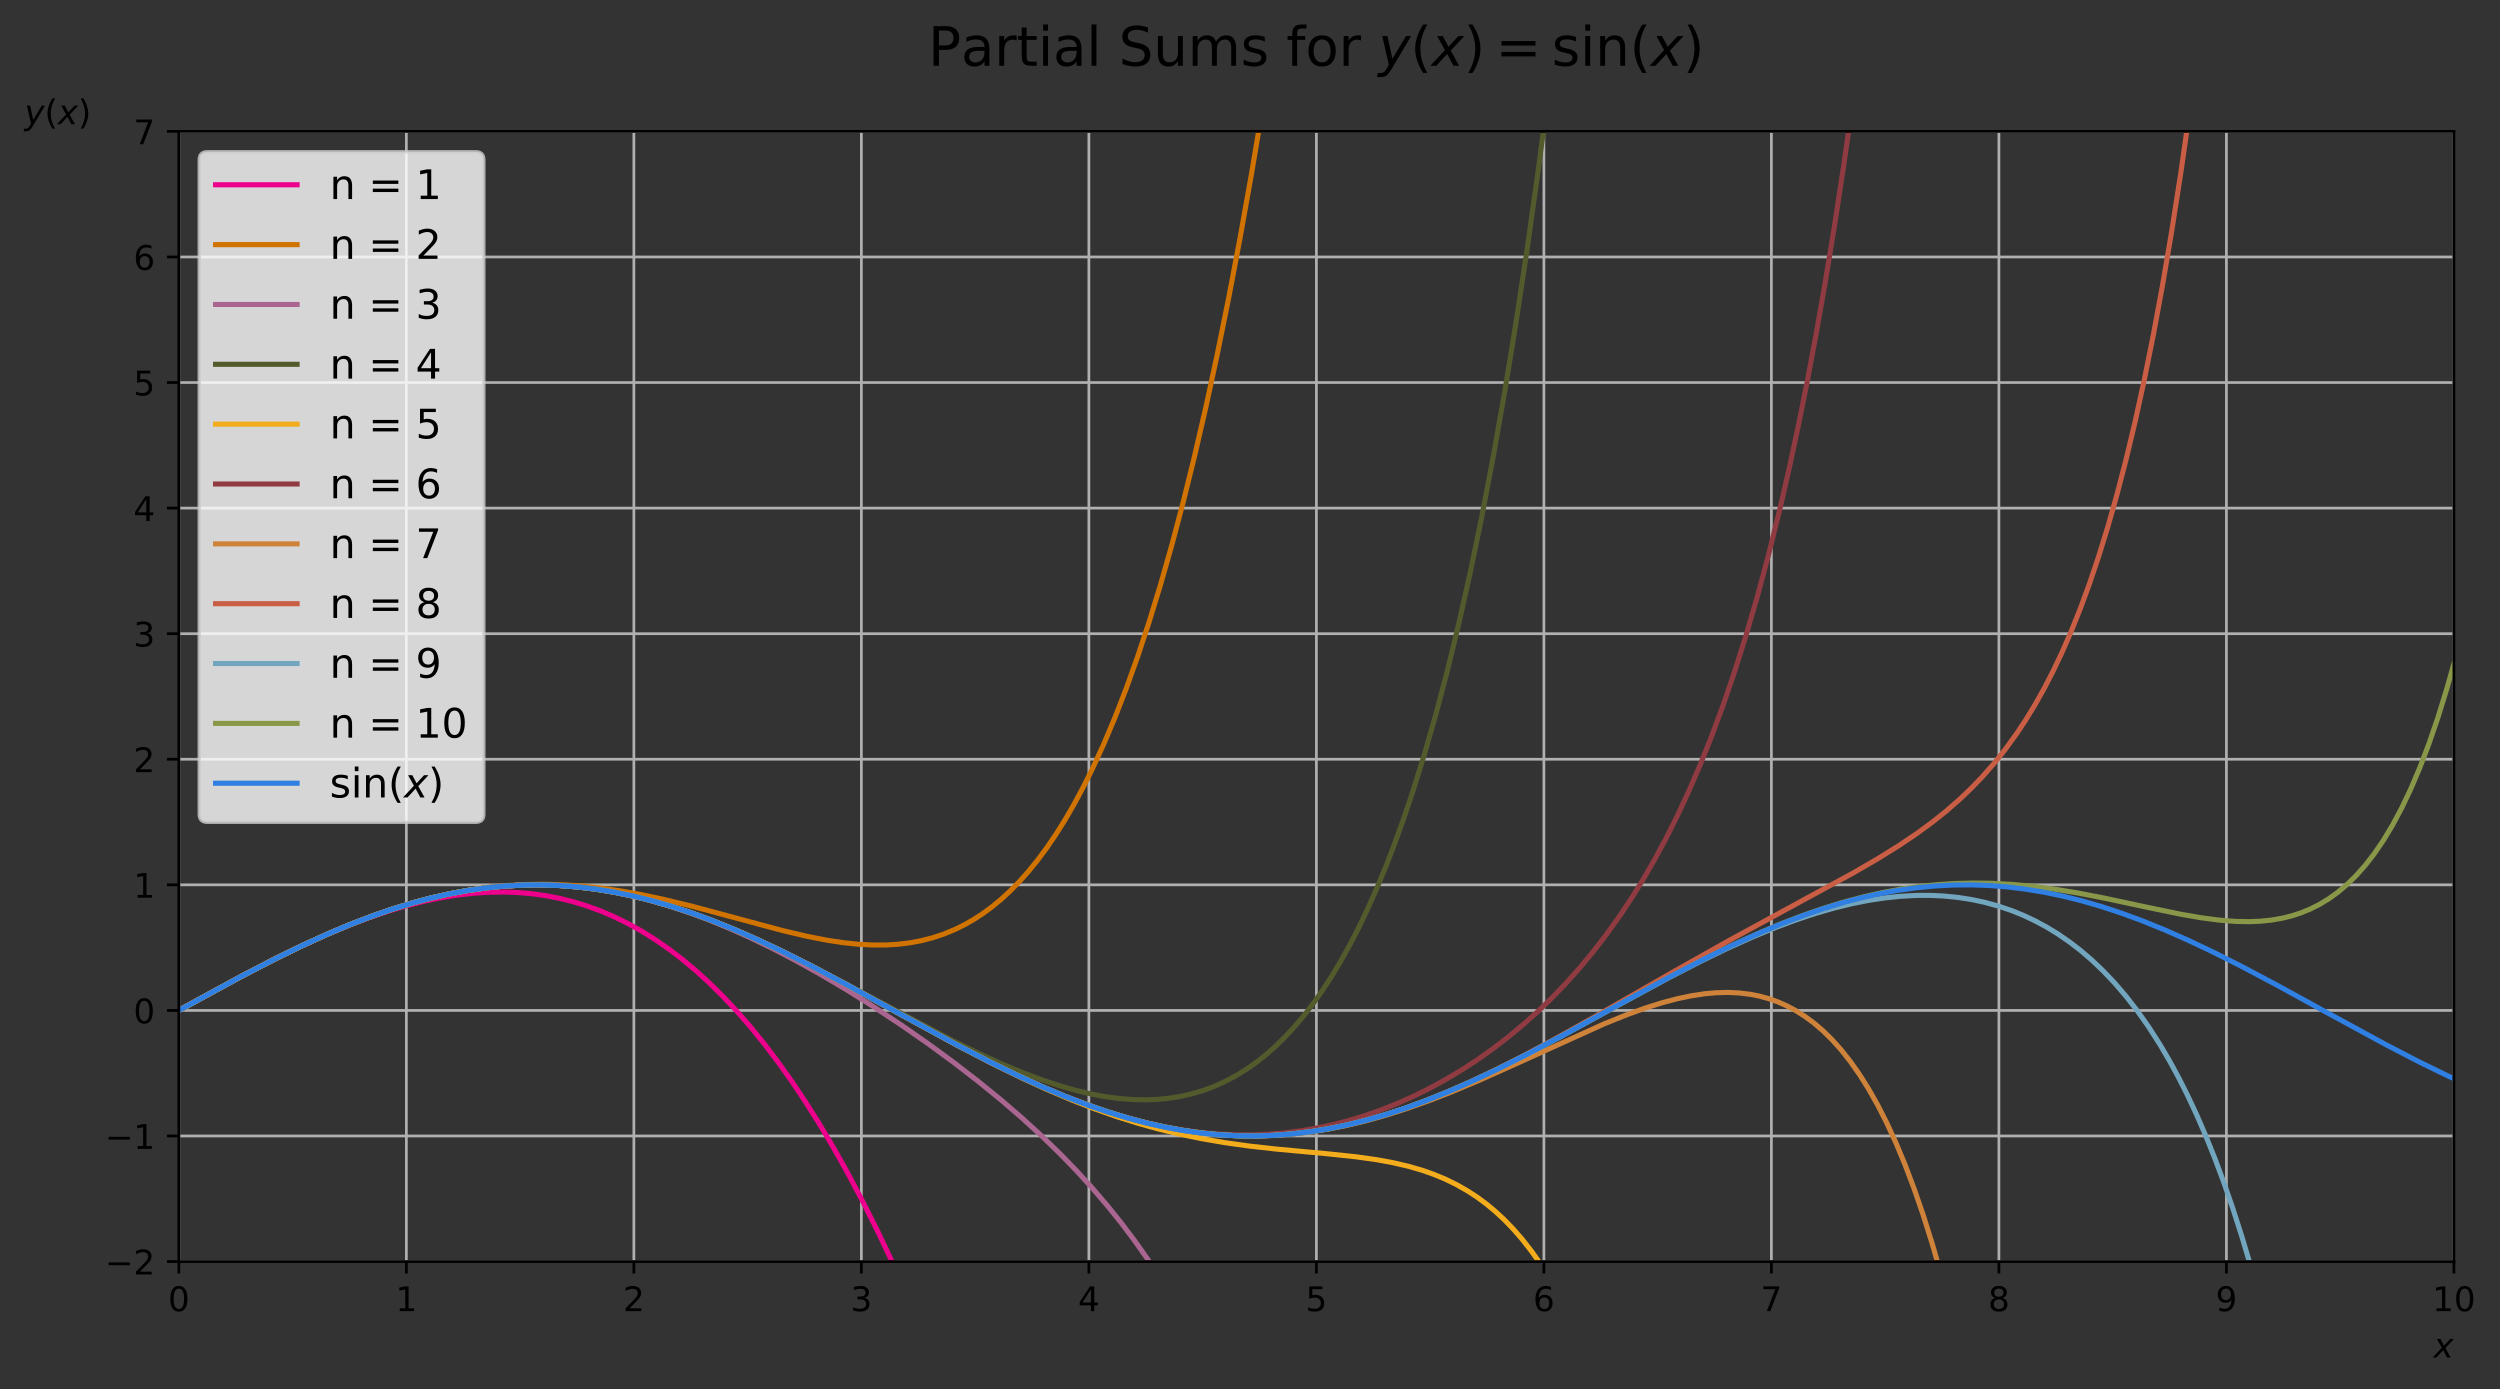 <?xml version="1.0" encoding="utf-8" standalone="no"?>
<!DOCTYPE svg PUBLIC "-//W3C//DTD SVG 1.1//EN"
  "http://www.w3.org/Graphics/SVG/1.1/DTD/svg11.dtd">
<!-- Created with matplotlib (https://matplotlib.org/) -->
<svg height="408.862pt" version="1.1" viewBox="0 0 735.805 408.862" width="735.805pt" xmlns="http://www.w3.org/2000/svg" xmlns:xlink="http://www.w3.org/1999/xlink">
 <rect x="0" y="0" width="735.805" height="408.862" fill="#333333" stroke="none"/>
 <defs>
  <style type="text/css">
*{stroke-linecap:butt;stroke-linejoin:round;}
  </style>
 </defs>
 <g id="figure_1">
  <g id="patch_1">
   <path d="M -0 408.862 
L 735.805 408.862 
L 735.805 0 
L -0 0 
z
" style="fill:none;"/>
  </g>
  <g id="axes_1">
   <g id="patch_2">
    <path d="M 52.642 371.306 
L 722.242 371.306 
L 722.242 38.666 
L 52.642 38.666 
z
" style="fill:none;"/>
   </g>
   <g id="matplotlib.axis_1">
    <g id="xtick_1">
     <g id="line2d_1">
      <path clip-path="url(#p2768eaeafe)" d="M 52.642 371.306 
L 52.642 38.666 
" style="fill:none;stroke:#b0b0b0;stroke-linecap:square;stroke-width:0.8;"/>
     </g>
     <g id="line2d_2">
      <defs>
       <path d="M 0 0 
L 0 3.5 
" id="m7dde335d43" style="stroke:#000000;stroke-width:0.8;"/>
      </defs>
      <g>
       <use style="stroke:#000000;stroke-width:0.8;" x="52.642" xlink:href="#m7dde335d43" y="371.306"/>
      </g>
     </g>
     <g id="text_1">
      <!-- 0 -->
      <defs>
       <path d="M 31.781 66.406 
Q 24.172 66.406 20.328 58.906 
Q 16.5 51.422 16.5 36.375 
Q 16.5 21.391 20.328 13.891 
Q 24.172 6.391 31.781 6.391 
Q 39.453 6.391 43.281 13.891 
Q 47.125 21.391 47.125 36.375 
Q 47.125 51.422 43.281 58.906 
Q 39.453 66.406 31.781 66.406 
z
M 31.781 74.219 
Q 44.047 74.219 50.516 64.516 
Q 56.984 54.828 56.984 36.375 
Q 56.984 17.969 50.516 8.266 
Q 44.047 -1.422 31.781 -1.422 
Q 19.531 -1.422 13.062 8.266 
Q 6.594 17.969 6.594 36.375 
Q 6.594 54.828 13.062 64.516 
Q 19.531 74.219 31.781 74.219 
z
" id="DejaVuSans-48"/>
      </defs>
      <g transform="translate(49.461 385.904)scale(0.1 -0.1)">
       <use xlink:href="#DejaVuSans-48"/>
      </g>
     </g>
    </g>
    <g id="xtick_2">
     <g id="line2d_3">
      <path clip-path="url(#p2768eaeafe)" d="M 119.602 371.306 
L 119.602 38.666 
" style="fill:none;stroke:#b0b0b0;stroke-linecap:square;stroke-width:0.8;"/>
     </g>
     <g id="line2d_4">
      <g>
       <use style="stroke:#000000;stroke-width:0.8;" x="119.602" xlink:href="#m7dde335d43" y="371.306"/>
      </g>
     </g>
     <g id="text_2">
      <!-- 1 -->
      <defs>
       <path d="M 12.406 8.297 
L 28.516 8.297 
L 28.516 63.922 
L 10.984 60.406 
L 10.984 69.391 
L 28.422 72.906 
L 38.281 72.906 
L 38.281 8.297 
L 54.391 8.297 
L 54.391 0 
L 12.406 0 
z
" id="DejaVuSans-49"/>
      </defs>
      <g transform="translate(116.421 385.904)scale(0.1 -0.1)">
       <use xlink:href="#DejaVuSans-49"/>
      </g>
     </g>
    </g>
    <g id="xtick_3">
     <g id="line2d_5">
      <path clip-path="url(#p2768eaeafe)" d="M 186.562 371.306 
L 186.562 38.666 
" style="fill:none;stroke:#b0b0b0;stroke-linecap:square;stroke-width:0.8;"/>
     </g>
     <g id="line2d_6">
      <g>
       <use style="stroke:#000000;stroke-width:0.8;" x="186.562" xlink:href="#m7dde335d43" y="371.306"/>
      </g>
     </g>
     <g id="text_3">
      <!-- 2 -->
      <defs>
       <path d="M 19.188 8.297 
L 53.609 8.297 
L 53.609 0 
L 7.328 0 
L 7.328 8.297 
Q 12.938 14.109 22.625 23.891 
Q 32.328 33.688 34.812 36.531 
Q 39.547 41.844 41.422 45.531 
Q 43.312 49.219 43.312 52.781 
Q 43.312 58.594 39.234 62.25 
Q 35.156 65.922 28.609 65.922 
Q 23.969 65.922 18.812 64.312 
Q 13.672 62.703 7.812 59.422 
L 7.812 69.391 
Q 13.766 71.781 18.938 73 
Q 24.125 74.219 28.422 74.219 
Q 39.75 74.219 46.484 68.547 
Q 53.219 62.891 53.219 53.422 
Q 53.219 48.922 51.531 44.891 
Q 49.859 40.875 45.406 35.406 
Q 44.188 33.984 37.641 27.219 
Q 31.109 20.453 19.188 8.297 
z
" id="DejaVuSans-50"/>
      </defs>
      <g transform="translate(183.381 385.904)scale(0.1 -0.1)">
       <use xlink:href="#DejaVuSans-50"/>
      </g>
     </g>
    </g>
    <g id="xtick_4">
     <g id="line2d_7">
      <path clip-path="url(#p2768eaeafe)" d="M 253.522 371.306 
L 253.522 38.666 
" style="fill:none;stroke:#b0b0b0;stroke-linecap:square;stroke-width:0.8;"/>
     </g>
     <g id="line2d_8">
      <g>
       <use style="stroke:#000000;stroke-width:0.8;" x="253.522" xlink:href="#m7dde335d43" y="371.306"/>
      </g>
     </g>
     <g id="text_4">
      <!-- 3 -->
      <defs>
       <path d="M 40.578 39.312 
Q 47.656 37.797 51.625 33 
Q 55.609 28.219 55.609 21.188 
Q 55.609 10.406 48.188 4.484 
Q 40.766 -1.422 27.094 -1.422 
Q 22.516 -1.422 17.656 -0.516 
Q 12.797 0.391 7.625 2.203 
L 7.625 11.719 
Q 11.719 9.328 16.594 8.109 
Q 21.484 6.891 26.812 6.891 
Q 36.078 6.891 40.938 10.547 
Q 45.797 14.203 45.797 21.188 
Q 45.797 27.641 41.281 31.266 
Q 36.766 34.906 28.719 34.906 
L 20.219 34.906 
L 20.219 43.016 
L 29.109 43.016 
Q 36.375 43.016 40.234 45.922 
Q 44.094 48.828 44.094 54.297 
Q 44.094 59.906 40.109 62.906 
Q 36.141 65.922 28.719 65.922 
Q 24.656 65.922 20.016 65.031 
Q 15.375 64.156 9.812 62.312 
L 9.812 71.094 
Q 15.438 72.656 20.344 73.438 
Q 25.25 74.219 29.594 74.219 
Q 40.828 74.219 47.359 69.109 
Q 53.906 64.016 53.906 55.328 
Q 53.906 49.266 50.438 45.094 
Q 46.969 40.922 40.578 39.312 
z
" id="DejaVuSans-51"/>
      </defs>
      <g transform="translate(250.341 385.904)scale(0.1 -0.1)">
       <use xlink:href="#DejaVuSans-51"/>
      </g>
     </g>
    </g>
    <g id="xtick_5">
     <g id="line2d_9">
      <path clip-path="url(#p2768eaeafe)" d="M 320.482 371.306 
L 320.482 38.666 
" style="fill:none;stroke:#b0b0b0;stroke-linecap:square;stroke-width:0.8;"/>
     </g>
     <g id="line2d_10">
      <g>
       <use style="stroke:#000000;stroke-width:0.8;" x="320.482" xlink:href="#m7dde335d43" y="371.306"/>
      </g>
     </g>
     <g id="text_5">
      <!-- 4 -->
      <defs>
       <path d="M 37.797 64.312 
L 12.891 25.391 
L 37.797 25.391 
z
M 35.203 72.906 
L 47.609 72.906 
L 47.609 25.391 
L 58.016 25.391 
L 58.016 17.188 
L 47.609 17.188 
L 47.609 0 
L 37.797 0 
L 37.797 17.188 
L 4.891 17.188 
L 4.891 26.703 
z
" id="DejaVuSans-52"/>
      </defs>
      <g transform="translate(317.301 385.904)scale(0.1 -0.1)">
       <use xlink:href="#DejaVuSans-52"/>
      </g>
     </g>
    </g>
    <g id="xtick_6">
     <g id="line2d_11">
      <path clip-path="url(#p2768eaeafe)" d="M 387.442 371.306 
L 387.442 38.666 
" style="fill:none;stroke:#b0b0b0;stroke-linecap:square;stroke-width:0.8;"/>
     </g>
     <g id="line2d_12">
      <g>
       <use style="stroke:#000000;stroke-width:0.8;" x="387.442" xlink:href="#m7dde335d43" y="371.306"/>
      </g>
     </g>
     <g id="text_6">
      <!-- 5 -->
      <defs>
       <path d="M 10.797 72.906 
L 49.516 72.906 
L 49.516 64.594 
L 19.828 64.594 
L 19.828 46.734 
Q 21.969 47.469 24.109 47.828 
Q 26.266 48.188 28.422 48.188 
Q 40.625 48.188 47.75 41.5 
Q 54.891 34.812 54.891 23.391 
Q 54.891 11.625 47.562 5.094 
Q 40.234 -1.422 26.906 -1.422 
Q 22.312 -1.422 17.547 -0.641 
Q 12.797 0.141 7.719 1.703 
L 7.719 11.625 
Q 12.109 9.234 16.797 8.062 
Q 21.484 6.891 26.703 6.891 
Q 35.156 6.891 40.078 11.328 
Q 45.016 15.766 45.016 23.391 
Q 45.016 31 40.078 35.438 
Q 35.156 39.891 26.703 39.891 
Q 22.75 39.891 18.812 39.016 
Q 14.891 38.141 10.797 36.281 
z
" id="DejaVuSans-53"/>
      </defs>
      <g transform="translate(384.261 385.904)scale(0.1 -0.1)">
       <use xlink:href="#DejaVuSans-53"/>
      </g>
     </g>
    </g>
    <g id="xtick_7">
     <g id="line2d_13">
      <path clip-path="url(#p2768eaeafe)" d="M 454.402 371.306 
L 454.402 38.666 
" style="fill:none;stroke:#b0b0b0;stroke-linecap:square;stroke-width:0.8;"/>
     </g>
     <g id="line2d_14">
      <g>
       <use style="stroke:#000000;stroke-width:0.8;" x="454.402" xlink:href="#m7dde335d43" y="371.306"/>
      </g>
     </g>
     <g id="text_7">
      <!-- 6 -->
      <defs>
       <path d="M 33.016 40.375 
Q 26.375 40.375 22.484 35.828 
Q 18.609 31.297 18.609 23.391 
Q 18.609 15.531 22.484 10.953 
Q 26.375 6.391 33.016 6.391 
Q 39.656 6.391 43.531 10.953 
Q 47.406 15.531 47.406 23.391 
Q 47.406 31.297 43.531 35.828 
Q 39.656 40.375 33.016 40.375 
z
M 52.594 71.297 
L 52.594 62.312 
Q 48.875 64.062 45.094 64.984 
Q 41.312 65.922 37.594 65.922 
Q 27.828 65.922 22.672 59.328 
Q 17.531 52.734 16.797 39.406 
Q 19.672 43.656 24.016 45.922 
Q 28.375 48.188 33.594 48.188 
Q 44.578 48.188 50.953 41.516 
Q 57.328 34.859 57.328 23.391 
Q 57.328 12.156 50.688 5.359 
Q 44.047 -1.422 33.016 -1.422 
Q 20.359 -1.422 13.672 8.266 
Q 6.984 17.969 6.984 36.375 
Q 6.984 53.656 15.188 63.938 
Q 23.391 74.219 37.203 74.219 
Q 40.922 74.219 44.703 73.484 
Q 48.484 72.75 52.594 71.297 
z
" id="DejaVuSans-54"/>
      </defs>
      <g transform="translate(451.221 385.904)scale(0.1 -0.1)">
       <use xlink:href="#DejaVuSans-54"/>
      </g>
     </g>
    </g>
    <g id="xtick_8">
     <g id="line2d_15">
      <path clip-path="url(#p2768eaeafe)" d="M 521.362 371.306 
L 521.362 38.666 
" style="fill:none;stroke:#b0b0b0;stroke-linecap:square;stroke-width:0.8;"/>
     </g>
     <g id="line2d_16">
      <g>
       <use style="stroke:#000000;stroke-width:0.8;" x="521.362" xlink:href="#m7dde335d43" y="371.306"/>
      </g>
     </g>
     <g id="text_8">
      <!-- 7 -->
      <defs>
       <path d="M 8.203 72.906 
L 55.078 72.906 
L 55.078 68.703 
L 28.609 0 
L 18.312 0 
L 43.219 64.594 
L 8.203 64.594 
z
" id="DejaVuSans-55"/>
      </defs>
      <g transform="translate(518.181 385.904)scale(0.1 -0.1)">
       <use xlink:href="#DejaVuSans-55"/>
      </g>
     </g>
    </g>
    <g id="xtick_9">
     <g id="line2d_17">
      <path clip-path="url(#p2768eaeafe)" d="M 588.322 371.306 
L 588.322 38.666 
" style="fill:none;stroke:#b0b0b0;stroke-linecap:square;stroke-width:0.8;"/>
     </g>
     <g id="line2d_18">
      <g>
       <use style="stroke:#000000;stroke-width:0.8;" x="588.322" xlink:href="#m7dde335d43" y="371.306"/>
      </g>
     </g>
     <g id="text_9">
      <!-- 8 -->
      <defs>
       <path d="M 31.781 34.625 
Q 24.75 34.625 20.719 30.859 
Q 16.703 27.094 16.703 20.516 
Q 16.703 13.922 20.719 10.156 
Q 24.75 6.391 31.781 6.391 
Q 38.812 6.391 42.859 10.172 
Q 46.922 13.969 46.922 20.516 
Q 46.922 27.094 42.891 30.859 
Q 38.875 34.625 31.781 34.625 
z
M 21.922 38.812 
Q 15.578 40.375 12.031 44.719 
Q 8.5 49.078 8.5 55.328 
Q 8.5 64.062 14.719 69.141 
Q 20.953 74.219 31.781 74.219 
Q 42.672 74.219 48.875 69.141 
Q 55.078 64.062 55.078 55.328 
Q 55.078 49.078 51.531 44.719 
Q 48 40.375 41.703 38.812 
Q 48.828 37.156 52.797 32.312 
Q 56.781 27.484 56.781 20.516 
Q 56.781 9.906 50.312 4.234 
Q 43.844 -1.422 31.781 -1.422 
Q 19.734 -1.422 13.25 4.234 
Q 6.781 9.906 6.781 20.516 
Q 6.781 27.484 10.781 32.312 
Q 14.797 37.156 21.922 38.812 
z
M 18.312 54.391 
Q 18.312 48.734 21.844 45.562 
Q 25.391 42.391 31.781 42.391 
Q 38.141 42.391 41.719 45.562 
Q 45.312 48.734 45.312 54.391 
Q 45.312 60.062 41.719 63.234 
Q 38.141 66.406 31.781 66.406 
Q 25.391 66.406 21.844 63.234 
Q 18.312 60.062 18.312 54.391 
z
" id="DejaVuSans-56"/>
      </defs>
      <g transform="translate(585.141 385.904)scale(0.1 -0.1)">
       <use xlink:href="#DejaVuSans-56"/>
      </g>
     </g>
    </g>
    <g id="xtick_10">
     <g id="line2d_19">
      <path clip-path="url(#p2768eaeafe)" d="M 655.282 371.306 
L 655.282 38.666 
" style="fill:none;stroke:#b0b0b0;stroke-linecap:square;stroke-width:0.8;"/>
     </g>
     <g id="line2d_20">
      <g>
       <use style="stroke:#000000;stroke-width:0.8;" x="655.282" xlink:href="#m7dde335d43" y="371.306"/>
      </g>
     </g>
     <g id="text_10">
      <!-- 9 -->
      <defs>
       <path d="M 10.984 1.516 
L 10.984 10.5 
Q 14.703 8.734 18.5 7.812 
Q 22.312 6.891 25.984 6.891 
Q 35.75 6.891 40.891 13.453 
Q 46.047 20.016 46.781 33.406 
Q 43.953 29.203 39.594 26.953 
Q 35.25 24.703 29.984 24.703 
Q 19.047 24.703 12.672 31.312 
Q 6.297 37.938 6.297 49.422 
Q 6.297 60.641 12.938 67.422 
Q 19.578 74.219 30.609 74.219 
Q 43.266 74.219 49.922 64.516 
Q 56.594 54.828 56.594 36.375 
Q 56.594 19.141 48.406 8.859 
Q 40.234 -1.422 26.422 -1.422 
Q 22.703 -1.422 18.891 -0.688 
Q 15.094 0.047 10.984 1.516 
z
M 30.609 32.422 
Q 37.25 32.422 41.125 36.953 
Q 45.016 41.5 45.016 49.422 
Q 45.016 57.281 41.125 61.844 
Q 37.25 66.406 30.609 66.406 
Q 23.969 66.406 20.094 61.844 
Q 16.219 57.281 16.219 49.422 
Q 16.219 41.5 20.094 36.953 
Q 23.969 32.422 30.609 32.422 
z
" id="DejaVuSans-57"/>
      </defs>
      <g transform="translate(652.101 385.904)scale(0.1 -0.1)">
       <use xlink:href="#DejaVuSans-57"/>
      </g>
     </g>
    </g>
    <g id="xtick_11">
     <g id="line2d_21">
      <path clip-path="url(#p2768eaeafe)" d="M 722.242 371.306 
L 722.242 38.666 
" style="fill:none;stroke:#b0b0b0;stroke-linecap:square;stroke-width:0.8;"/>
     </g>
     <g id="line2d_22">
      <g>
       <use style="stroke:#000000;stroke-width:0.8;" x="722.242" xlink:href="#m7dde335d43" y="371.306"/>
      </g>
     </g>
     <g id="text_11">
      <!-- 10 -->
      <g transform="translate(715.88 385.904)scale(0.1 -0.1)">
       <use xlink:href="#DejaVuSans-49"/>
       <use x="63.623" xlink:href="#DejaVuSans-48"/>
      </g>
     </g>
    </g>
    <g id="text_12">
     <!-- $x$ -->
     <defs>
      <path d="M 60.016 54.688 
L 34.906 27.875 
L 50.297 0 
L 39.984 0 
L 28.422 21.688 
L 8.297 0 
L -2.594 0 
L 24.312 28.812 
L 10.016 54.688 
L 20.312 54.688 
L 30.812 34.906 
L 49.125 54.688 
z
" id="DejaVuSans-Oblique-120"/>
     </defs>
     <g transform="translate(716.242 399.582)scale(0.1 -0.1)">
      <use transform="translate(0 0.312)" xlink:href="#DejaVuSans-Oblique-120"/>
     </g>
    </g>
   </g>
   <g id="matplotlib.axis_2">
    <g id="ytick_1">
     <g id="line2d_23">
      <path clip-path="url(#p2768eaeafe)" d="M 52.642 371.306 
L 722.242 371.306 
" style="fill:none;stroke:#b0b0b0;stroke-linecap:square;stroke-width:0.8;"/>
     </g>
     <g id="line2d_24">
      <defs>
       <path d="M 0 0 
L -3.5 0 
" id="m42a20a613f" style="stroke:#000000;stroke-width:0.8;"/>
      </defs>
      <g>
       <use style="stroke:#000000;stroke-width:0.8;" x="52.642" xlink:href="#m42a20a613f" y="371.306"/>
      </g>
     </g>
     <g id="text_13">
      <!-- −2 -->
      <defs>
       <path d="M 10.594 35.5 
L 73.188 35.5 
L 73.188 27.203 
L 10.594 27.203 
z
" id="DejaVuSans-8722"/>
      </defs>
      <g transform="translate(30.9 375.105)scale(0.1 -0.1)">
       <use xlink:href="#DejaVuSans-8722"/>
       <use x="83.789" xlink:href="#DejaVuSans-50"/>
      </g>
     </g>
    </g>
    <g id="ytick_2">
     <g id="line2d_25">
      <path clip-path="url(#p2768eaeafe)" d="M 52.642 334.346 
L 722.242 334.346 
" style="fill:none;stroke:#b0b0b0;stroke-linecap:square;stroke-width:0.8;"/>
     </g>
     <g id="line2d_26">
      <g>
       <use style="stroke:#000000;stroke-width:0.8;" x="52.642" xlink:href="#m42a20a613f" y="334.346"/>
      </g>
     </g>
     <g id="text_14">
      <!-- −1 -->
      <g transform="translate(30.9 338.145)scale(0.1 -0.1)">
       <use xlink:href="#DejaVuSans-8722"/>
       <use x="83.789" xlink:href="#DejaVuSans-49"/>
      </g>
     </g>
    </g>
    <g id="ytick_3">
     <g id="line2d_27">
      <path clip-path="url(#p2768eaeafe)" d="M 52.642 297.386 
L 722.242 297.386 
" style="fill:none;stroke:#b0b0b0;stroke-linecap:square;stroke-width:0.8;"/>
     </g>
     <g id="line2d_28">
      <g>
       <use style="stroke:#000000;stroke-width:0.8;" x="52.642" xlink:href="#m42a20a613f" y="297.386"/>
      </g>
     </g>
     <g id="text_15">
      <!-- 0 -->
      <g transform="translate(39.28 301.185)scale(0.1 -0.1)">
       <use xlink:href="#DejaVuSans-48"/>
      </g>
     </g>
    </g>
    <g id="ytick_4">
     <g id="line2d_29">
      <path clip-path="url(#p2768eaeafe)" d="M 52.642 260.426 
L 722.242 260.426 
" style="fill:none;stroke:#b0b0b0;stroke-linecap:square;stroke-width:0.8;"/>
     </g>
     <g id="line2d_30">
      <g>
       <use style="stroke:#000000;stroke-width:0.8;" x="52.642" xlink:href="#m42a20a613f" y="260.426"/>
      </g>
     </g>
     <g id="text_16">
      <!-- 1 -->
      <g transform="translate(39.28 264.225)scale(0.1 -0.1)">
       <use xlink:href="#DejaVuSans-49"/>
      </g>
     </g>
    </g>
    <g id="ytick_5">
     <g id="line2d_31">
      <path clip-path="url(#p2768eaeafe)" d="M 52.642 223.466 
L 722.242 223.466 
" style="fill:none;stroke:#b0b0b0;stroke-linecap:square;stroke-width:0.8;"/>
     </g>
     <g id="line2d_32">
      <g>
       <use style="stroke:#000000;stroke-width:0.8;" x="52.642" xlink:href="#m42a20a613f" y="223.466"/>
      </g>
     </g>
     <g id="text_17">
      <!-- 2 -->
      <g transform="translate(39.28 227.265)scale(0.1 -0.1)">
       <use xlink:href="#DejaVuSans-50"/>
      </g>
     </g>
    </g>
    <g id="ytick_6">
     <g id="line2d_33">
      <path clip-path="url(#p2768eaeafe)" d="M 52.642 186.506 
L 722.242 186.506 
" style="fill:none;stroke:#b0b0b0;stroke-linecap:square;stroke-width:0.8;"/>
     </g>
     <g id="line2d_34">
      <g>
       <use style="stroke:#000000;stroke-width:0.8;" x="52.642" xlink:href="#m42a20a613f" y="186.506"/>
      </g>
     </g>
     <g id="text_18">
      <!-- 3 -->
      <g transform="translate(39.28 190.305)scale(0.1 -0.1)">
       <use xlink:href="#DejaVuSans-51"/>
      </g>
     </g>
    </g>
    <g id="ytick_7">
     <g id="line2d_35">
      <path clip-path="url(#p2768eaeafe)" d="M 52.642 149.546 
L 722.242 149.546 
" style="fill:none;stroke:#b0b0b0;stroke-linecap:square;stroke-width:0.8;"/>
     </g>
     <g id="line2d_36">
      <g>
       <use style="stroke:#000000;stroke-width:0.8;" x="52.642" xlink:href="#m42a20a613f" y="149.546"/>
      </g>
     </g>
     <g id="text_19">
      <!-- 4 -->
      <g transform="translate(39.28 153.345)scale(0.1 -0.1)">
       <use xlink:href="#DejaVuSans-52"/>
      </g>
     </g>
    </g>
    <g id="ytick_8">
     <g id="line2d_37">
      <path clip-path="url(#p2768eaeafe)" d="M 52.642 112.586 
L 722.242 112.586 
" style="fill:none;stroke:#b0b0b0;stroke-linecap:square;stroke-width:0.8;"/>
     </g>
     <g id="line2d_38">
      <g>
       <use style="stroke:#000000;stroke-width:0.8;" x="52.642" xlink:href="#m42a20a613f" y="112.586"/>
      </g>
     </g>
     <g id="text_20">
      <!-- 5 -->
      <g transform="translate(39.28 116.385)scale(0.1 -0.1)">
       <use xlink:href="#DejaVuSans-53"/>
      </g>
     </g>
    </g>
    <g id="ytick_9">
     <g id="line2d_39">
      <path clip-path="url(#p2768eaeafe)" d="M 52.642 75.626 
L 722.242 75.626 
" style="fill:none;stroke:#b0b0b0;stroke-linecap:square;stroke-width:0.8;"/>
     </g>
     <g id="line2d_40">
      <g>
       <use style="stroke:#000000;stroke-width:0.8;" x="52.642" xlink:href="#m42a20a613f" y="75.626"/>
      </g>
     </g>
     <g id="text_21">
      <!-- 6 -->
      <g transform="translate(39.28 79.425)scale(0.1 -0.1)">
       <use xlink:href="#DejaVuSans-54"/>
      </g>
     </g>
    </g>
    <g id="ytick_10">
     <g id="line2d_41">
      <path clip-path="url(#p2768eaeafe)" d="M 52.642 38.666 
L 722.242 38.666 
" style="fill:none;stroke:#b0b0b0;stroke-linecap:square;stroke-width:0.8;"/>
     </g>
     <g id="line2d_42">
      <g>
       <use style="stroke:#000000;stroke-width:0.8;" x="52.642" xlink:href="#m42a20a613f" y="38.666"/>
      </g>
     </g>
     <g id="text_22">
      <!-- 7 -->
      <g transform="translate(39.28 42.465)scale(0.1 -0.1)">
       <use xlink:href="#DejaVuSans-55"/>
      </g>
     </g>
    </g>
    <g id="text_23">
     <!-- $y(x)$ -->
     <defs>
      <path d="M 24.812 -5.078 
Q 18.562 -15.578 14.625 -18.188 
Q 10.688 -20.797 4.594 -20.797 
L -2.484 -20.797 
L -0.984 -13.281 
L 4.203 -13.281 
Q 7.953 -13.281 10.594 -11.234 
Q 13.234 -9.188 16.5 -3.219 
L 19.281 2 
L 7.172 54.688 
L 16.703 54.688 
L 25.781 12.797 
L 50.875 54.688 
L 60.297 54.688 
z
" id="DejaVuSans-Oblique-121"/>
      <path d="M 31 75.875 
Q 24.469 64.656 21.281 53.656 
Q 18.109 42.672 18.109 31.391 
Q 18.109 20.125 21.312 9.062 
Q 24.516 -2 31 -13.188 
L 23.188 -13.188 
Q 15.875 -1.703 12.234 9.375 
Q 8.594 20.453 8.594 31.391 
Q 8.594 42.281 12.203 53.312 
Q 15.828 64.359 23.188 75.875 
z
" id="DejaVuSans-40"/>
      <path d="M 8.016 75.875 
L 15.828 75.875 
Q 23.141 64.359 26.781 53.312 
Q 30.422 42.281 30.422 31.391 
Q 30.422 20.453 26.781 9.375 
Q 23.141 -1.703 15.828 -13.188 
L 8.016 -13.188 
Q 14.5 -2 17.703 9.062 
Q 20.906 20.125 20.906 31.391 
Q 20.906 42.672 17.703 53.656 
Q 14.5 64.656 8.016 75.875 
z
" id="DejaVuSans-41"/>
     </defs>
     <g transform="translate(7.2 36.566)scale(0.1 -0.1)">
      <use transform="translate(0 0.125)" xlink:href="#DejaVuSans-Oblique-121"/>
      <use transform="translate(59.18 0.125)" xlink:href="#DejaVuSans-40"/>
      <use transform="translate(98.193 0.125)" xlink:href="#DejaVuSans-Oblique-120"/>
      <use transform="translate(157.373 0.125)" xlink:href="#DejaVuSans-41"/>
     </g>
    </g>
   </g>
   <g id="line2d_43">
    <path clip-path="url(#p2768eaeafe)" d="M 52.642 297.386 
L 70.739 287.518 
L 80.123 282.643 
L 88.167 278.697 
L 95.539 275.327 
L 102.242 272.512 
L 108.275 270.211 
L 114.307 268.159 
L 119.669 266.567 
L 125.031 265.212 
L 129.723 264.236 
L 134.415 263.469 
L 139.107 262.923 
L 143.799 262.611 
L 148.491 262.547 
L 152.512 262.698 
L 156.534 263.048 
L 160.556 263.605 
L 164.577 264.377 
L 168.599 265.371 
L 172.621 266.597 
L 176.642 268.061 
L 180.664 269.772 
L 184.685 271.739 
L 188.707 273.968 
L 192.729 276.468 
L 196.75 279.246 
L 200.772 282.312 
L 204.794 285.673 
L 208.815 289.337 
L 212.837 293.311 
L 216.858 297.605 
L 220.88 302.226 
L 224.902 307.181 
L 228.923 312.48 
L 232.945 318.129 
L 236.967 324.138 
L 240.988 330.513 
L 245.01 337.264 
L 249.031 344.397 
L 253.723 353.215 
L 258.415 362.577 
L 263.107 372.497 
L 267.799 382.987 
L 272.491 394.06 
L 277.183 405.729 
L 278.788 409.862 
L 278.788 409.862 
" style="fill:none;stroke:#ec008c;stroke-linecap:square;stroke-width:1.5;"/>
   </g>
   <g id="line2d_44">
    <path clip-path="url(#p2768eaeafe)" d="M 52.642 297.386 
L 70.739 287.518 
L 80.794 282.301 
L 88.837 278.366 
L 96.21 274.998 
L 102.912 272.171 
L 109.615 269.595 
L 115.648 267.513 
L 121.68 265.671 
L 127.712 264.084 
L 133.075 262.895 
L 138.437 261.923 
L 143.799 261.171 
L 149.161 260.642 
L 154.523 260.336 
L 159.885 260.252 
L 165.248 260.384 
L 170.61 260.727 
L 176.642 261.353 
L 182.675 262.217 
L 188.707 263.297 
L 195.41 264.717 
L 203.453 266.67 
L 214.177 269.541 
L 230.264 273.87 
L 237.637 275.599 
L 243.669 276.768 
L 248.361 277.471 
L 253.053 277.948 
L 257.075 278.145 
L 261.096 278.118 
L 264.448 277.9 
L 267.799 277.488 
L 271.15 276.861 
L 274.502 275.999 
L 277.853 274.884 
L 281.204 273.492 
L 283.885 272.165 
L 286.567 270.637 
L 289.248 268.894 
L 291.929 266.925 
L 294.61 264.716 
L 297.291 262.256 
L 299.972 259.531 
L 302.653 256.527 
L 305.334 253.23 
L 308.015 249.626 
L 310.696 245.7 
L 313.377 241.437 
L 316.058 236.821 
L 318.739 231.838 
L 321.421 226.47 
L 324.772 219.195 
L 328.123 211.259 
L 331.475 202.631 
L 334.826 193.273 
L 338.177 183.151 
L 341.529 172.226 
L 344.88 160.462 
L 348.231 147.82 
L 351.583 134.258 
L 354.934 119.736 
L 358.285 104.213 
L 361.637 87.645 
L 364.988 69.987 
L 368.339 51.195 
L 371.691 31.223 
L 375.042 10.022 
L 376.709 -1 
L 376.709 -1 
" style="fill:none;stroke:#d17300;stroke-linecap:square;stroke-width:1.5;"/>
   </g>
   <g id="line2d_45">
    <path clip-path="url(#p2768eaeafe)" d="M 52.642 297.386 
L 70.739 287.518 
L 80.794 282.301 
L 88.837 278.366 
L 96.21 274.999 
L 102.912 272.172 
L 109.615 269.598 
L 115.648 267.518 
L 121.68 265.68 
L 127.042 264.263 
L 132.404 263.057 
L 137.767 262.072 
L 143.129 261.313 
L 148.491 260.786 
L 153.853 260.495 
L 159.215 260.44 
L 164.577 260.624 
L 169.939 261.044 
L 175.302 261.701 
L 180.664 262.589 
L 186.026 263.704 
L 191.388 265.042 
L 196.75 266.594 
L 202.783 268.588 
L 208.815 270.833 
L 214.848 273.315 
L 220.88 276.022 
L 227.583 279.277 
L 234.285 282.774 
L 241.658 286.882 
L 249.031 291.244 
L 257.075 296.277 
L 265.118 301.589 
L 273.161 307.185 
L 280.534 312.581 
L 287.907 318.265 
L 294.61 323.722 
L 300.642 328.913 
L 306.675 334.417 
L 312.037 339.622 
L 316.729 344.458 
L 321.421 349.597 
L 326.112 355.085 
L 330.134 360.105 
L 334.156 365.455 
L 338.177 371.173 
L 342.199 377.304 
L 346.221 383.895 
L 349.572 389.776 
L 352.923 396.046 
L 356.275 402.738 
L 359.613 409.862 
L 359.613 409.862 
" style="fill:none;stroke:#aa6691;stroke-linecap:square;stroke-width:1.5;"/>
   </g>
   <g id="line2d_46">
    <path clip-path="url(#p2768eaeafe)" d="M 52.642 297.386 
L 70.739 287.518 
L 80.794 282.301 
L 88.837 278.366 
L 96.21 274.999 
L 102.912 272.172 
L 109.615 269.598 
L 115.648 267.518 
L 121.68 265.68 
L 127.042 264.262 
L 132.404 263.057 
L 137.767 262.071 
L 143.129 261.312 
L 148.491 260.784 
L 153.853 260.49 
L 159.215 260.433 
L 164.577 260.613 
L 169.939 261.029 
L 175.302 261.677 
L 180.664 262.554 
L 186.026 263.654 
L 191.388 264.97 
L 197.421 266.698 
L 203.453 268.674 
L 209.485 270.881 
L 216.188 273.583 
L 222.891 276.52 
L 230.264 279.985 
L 238.977 284.338 
L 249.702 289.966 
L 280.534 306.341 
L 288.577 310.271 
L 295.28 313.314 
L 301.312 315.823 
L 306.675 317.836 
L 312.037 319.611 
L 316.729 320.943 
L 321.421 322.044 
L 325.442 322.784 
L 329.464 323.319 
L 333.485 323.631 
L 337.507 323.701 
L 340.858 323.559 
L 344.21 323.222 
L 347.561 322.677 
L 350.912 321.909 
L 354.264 320.903 
L 357.615 319.644 
L 360.967 318.114 
L 364.318 316.294 
L 367.669 314.165 
L 370.35 312.225 
L 373.031 310.062 
L 375.712 307.665 
L 378.394 305.019 
L 381.075 302.112 
L 383.756 298.928 
L 386.437 295.454 
L 389.118 291.672 
L 391.799 287.566 
L 394.48 283.117 
L 397.161 278.306 
L 399.842 273.114 
L 402.523 267.517 
L 405.204 261.494 
L 407.885 255.021 
L 410.567 248.072 
L 413.248 240.62 
L 415.929 232.637 
L 419.28 221.865 
L 422.631 210.152 
L 425.983 197.433 
L 429.334 183.636 
L 432.685 168.683 
L 436.037 152.493 
L 439.388 134.977 
L 442.739 116.043 
L 446.091 95.59 
L 449.442 73.512 
L 452.794 49.695 
L 456.145 24.017 
L 459.185 -1 
L 459.185 -1 
" style="fill:none;stroke:#535b2d;stroke-linecap:square;stroke-width:1.5;"/>
   </g>
   <g id="line2d_47">
    <path clip-path="url(#p2768eaeafe)" d="M 52.642 297.386 
L 70.739 287.518 
L 80.794 282.301 
L 88.837 278.366 
L 96.21 274.999 
L 102.912 272.172 
L 109.615 269.598 
L 115.648 267.518 
L 121.68 265.68 
L 127.042 264.262 
L 132.404 263.057 
L 137.767 262.071 
L 143.129 261.312 
L 148.491 260.784 
L 153.853 260.491 
L 159.215 260.434 
L 164.577 260.613 
L 169.939 261.029 
L 175.302 261.678 
L 180.664 262.555 
L 186.026 263.656 
L 191.388 264.973 
L 197.421 266.702 
L 203.453 268.681 
L 209.485 270.892 
L 216.188 273.6 
L 222.891 276.546 
L 230.264 280.028 
L 238.307 284.064 
L 248.361 289.374 
L 263.107 297.459 
L 281.875 307.715 
L 291.929 312.946 
L 300.642 317.222 
L 308.015 320.602 
L 315.388 323.729 
L 322.091 326.329 
L 328.794 328.68 
L 334.826 330.576 
L 340.858 332.258 
L 346.891 333.729 
L 353.594 335.122 
L 360.296 336.278 
L 367.669 337.309 
L 375.712 338.205 
L 390.458 339.56 
L 399.172 340.48 
L 405.204 341.33 
L 409.896 342.188 
L 414.588 343.279 
L 418.61 344.45 
L 421.961 345.626 
L 425.312 347.014 
L 428.664 348.647 
L 432.015 350.557 
L 434.696 352.31 
L 437.377 354.285 
L 440.058 356.504 
L 442.739 358.988 
L 445.421 361.764 
L 448.102 364.857 
L 450.783 368.294 
L 453.464 372.105 
L 456.145 376.321 
L 458.826 380.976 
L 461.507 386.104 
L 464.188 391.744 
L 466.869 397.934 
L 469.55 404.717 
L 471.433 409.862 
L 471.433 409.862 
" style="fill:none;stroke:#f3ad1c;stroke-linecap:square;stroke-width:1.5;"/>
   </g>
   <g id="line2d_48">
    <path clip-path="url(#p2768eaeafe)" d="M 52.642 297.386 
L 70.739 287.518 
L 80.794 282.301 
L 88.837 278.366 
L 96.21 274.999 
L 102.912 272.172 
L 109.615 269.598 
L 115.648 267.518 
L 121.68 265.68 
L 127.042 264.262 
L 132.404 263.057 
L 137.767 262.071 
L 143.129 261.312 
L 148.491 260.784 
L 153.853 260.491 
L 159.215 260.434 
L 164.577 260.613 
L 169.939 261.029 
L 175.302 261.678 
L 180.664 262.555 
L 186.026 263.656 
L 191.388 264.973 
L 197.421 266.702 
L 203.453 268.68 
L 209.485 270.891 
L 216.188 273.599 
L 222.891 276.545 
L 230.264 280.026 
L 238.977 284.407 
L 249.031 289.729 
L 264.448 298.182 
L 281.204 307.306 
L 291.258 312.518 
L 299.302 316.446 
L 306.675 319.805 
L 313.377 322.622 
L 320.08 325.183 
L 326.112 327.248 
L 332.145 329.066 
L 337.507 330.463 
L 342.869 331.641 
L 348.231 332.593 
L 353.594 333.31 
L 358.956 333.784 
L 364.318 334.011 
L 369.01 334.002 
L 373.702 333.797 
L 378.394 333.391 
L 383.085 332.785 
L 387.777 331.974 
L 392.469 330.958 
L 397.161 329.733 
L 401.853 328.298 
L 406.545 326.65 
L 411.237 324.784 
L 415.929 322.698 
L 420.621 320.384 
L 425.312 317.835 
L 430.004 315.043 
L 434.696 311.995 
L 439.388 308.677 
L 444.08 305.071 
L 448.772 301.156 
L 452.794 297.534 
L 456.815 293.646 
L 460.837 289.469 
L 464.858 284.976 
L 468.88 280.137 
L 472.902 274.917 
L 476.923 269.275 
L 480.275 264.219 
L 483.626 258.808 
L 486.977 253.01 
L 490.329 246.788 
L 493.68 240.101 
L 497.031 232.904 
L 500.383 225.148 
L 503.734 216.778 
L 507.085 207.734 
L 510.437 197.951 
L 513.788 187.356 
L 517.139 175.87 
L 520.491 163.408 
L 523.842 149.874 
L 526.523 138.207 
L 529.204 125.732 
L 531.885 112.387 
L 534.567 98.109 
L 537.248 82.826 
L 539.929 66.465 
L 542.61 48.946 
L 545.291 30.185 
L 547.972 10.09 
L 549.376 -1 
L 549.376 -1 
" style="fill:none;stroke:#903b41;stroke-linecap:square;stroke-width:1.5;"/>
   </g>
   <g id="line2d_49">
    <path clip-path="url(#p2768eaeafe)" d="M 52.642 297.386 
L 70.739 287.518 
L 80.794 282.301 
L 88.837 278.366 
L 96.21 274.999 
L 102.912 272.172 
L 109.615 269.598 
L 115.648 267.518 
L 121.68 265.68 
L 127.042 264.262 
L 132.404 263.057 
L 137.767 262.071 
L 143.129 261.312 
L 148.491 260.784 
L 153.853 260.491 
L 159.215 260.434 
L 164.577 260.613 
L 169.939 261.029 
L 175.302 261.678 
L 180.664 262.555 
L 186.026 263.656 
L 191.388 264.973 
L 197.421 266.702 
L 203.453 268.68 
L 209.485 270.891 
L 216.188 273.599 
L 222.891 276.545 
L 230.264 280.026 
L 238.977 284.407 
L 249.031 289.729 
L 264.448 298.183 
L 281.204 307.309 
L 291.258 312.523 
L 299.302 316.455 
L 306.675 319.819 
L 313.377 322.642 
L 320.08 325.213 
L 326.112 327.29 
L 332.145 329.124 
L 337.507 330.539 
L 342.869 331.742 
L 348.231 332.726 
L 353.594 333.484 
L 358.956 334.012 
L 364.318 334.306 
L 369.68 334.366 
L 375.042 334.191 
L 380.404 333.783 
L 385.767 333.147 
L 391.129 332.286 
L 396.491 331.208 
L 401.853 329.921 
L 407.885 328.237 
L 413.918 326.321 
L 420.621 323.943 
L 427.323 321.335 
L 435.367 317.954 
L 444.75 313.759 
L 472.231 301.305 
L 478.934 298.612 
L 484.296 296.679 
L 488.988 295.194 
L 493.68 293.945 
L 497.702 293.097 
L 501.723 292.488 
L 505.075 292.187 
L 508.426 292.096 
L 511.777 292.24 
L 515.129 292.644 
L 517.81 293.172 
L 520.491 293.899 
L 523.172 294.841 
L 525.853 296.015 
L 528.534 297.439 
L 531.215 299.134 
L 533.896 301.12 
L 536.577 303.419 
L 539.258 306.057 
L 541.939 309.058 
L 544.621 312.45 
L 547.302 316.264 
L 549.983 320.529 
L 552.664 325.281 
L 555.345 330.556 
L 558.026 336.393 
L 560.707 342.833 
L 563.388 349.922 
L 566.069 357.706 
L 568.75 366.237 
L 571.431 375.571 
L 574.112 385.766 
L 576.794 396.884 
L 579.657 409.862 
L 579.657 409.862 
" style="fill:none;stroke:#cf833a;stroke-linecap:square;stroke-width:1.5;"/>
   </g>
   <g id="line2d_50">
    <path clip-path="url(#p2768eaeafe)" d="M 52.642 297.386 
L 70.739 287.518 
L 80.794 282.301 
L 88.837 278.366 
L 96.21 274.999 
L 102.912 272.172 
L 109.615 269.598 
L 115.648 267.518 
L 121.68 265.68 
L 127.042 264.262 
L 132.404 263.057 
L 137.767 262.071 
L 143.129 261.312 
L 148.491 260.784 
L 153.853 260.491 
L 159.215 260.434 
L 164.577 260.613 
L 169.939 261.029 
L 175.302 261.678 
L 180.664 262.555 
L 186.026 263.656 
L 191.388 264.973 
L 197.421 266.702 
L 203.453 268.68 
L 209.485 270.891 
L 216.188 273.599 
L 222.891 276.545 
L 230.264 280.026 
L 238.977 284.407 
L 249.031 289.729 
L 264.448 298.183 
L 281.204 307.309 
L 291.258 312.523 
L 299.302 316.454 
L 306.675 319.818 
L 313.377 322.641 
L 320.08 325.211 
L 326.112 327.287 
L 332.145 329.12 
L 337.507 330.534 
L 342.869 331.735 
L 348.231 332.716 
L 353.594 333.471 
L 358.956 333.994 
L 364.318 334.283 
L 369.68 334.334 
L 375.042 334.149 
L 380.404 333.728 
L 385.767 333.074 
L 391.129 332.19 
L 396.491 331.083 
L 401.853 329.759 
L 407.215 328.226 
L 413.248 326.265 
L 419.28 324.066 
L 425.983 321.368 
L 432.685 318.424 
L 440.058 314.935 
L 448.102 310.875 
L 457.485 305.872 
L 468.88 299.527 
L 492.339 286.12 
L 509.096 276.705 
L 524.512 268.309 
L 545.291 257.008 
L 552.664 252.736 
L 558.696 248.994 
L 564.058 245.394 
L 568.75 241.96 
L 572.772 238.749 
L 576.794 235.238 
L 580.145 232.04 
L 583.496 228.555 
L 586.848 224.738 
L 590.199 220.544 
L 593.55 215.92 
L 596.231 211.873 
L 598.912 207.481 
L 601.594 202.71 
L 604.275 197.521 
L 606.956 191.875 
L 609.637 185.727 
L 612.318 179.029 
L 614.999 171.73 
L 617.68 163.776 
L 620.361 155.106 
L 623.042 145.657 
L 625.723 135.359 
L 628.404 124.139 
L 631.085 111.918 
L 633.767 98.609 
L 636.448 84.12 
L 639.129 68.354 
L 641.81 51.203 
L 644.491 32.555 
L 647.172 12.287 
L 648.814 -1 
L 648.814 -1 
" style="fill:none;stroke:#c95e44;stroke-linecap:square;stroke-width:1.5;"/>
   </g>
   <g id="line2d_51">
    <path clip-path="url(#p2768eaeafe)" d="M 52.642 297.386 
L 70.739 287.518 
L 80.794 282.301 
L 88.837 278.366 
L 96.21 274.999 
L 102.912 272.172 
L 109.615 269.598 
L 115.648 267.518 
L 121.68 265.68 
L 127.042 264.262 
L 132.404 263.057 
L 137.767 262.071 
L 143.129 261.312 
L 148.491 260.784 
L 153.853 260.491 
L 159.215 260.434 
L 164.577 260.613 
L 169.939 261.029 
L 175.302 261.678 
L 180.664 262.555 
L 186.026 263.656 
L 191.388 264.973 
L 197.421 266.702 
L 203.453 268.68 
L 209.485 270.891 
L 216.188 273.599 
L 222.891 276.545 
L 230.264 280.026 
L 238.977 284.407 
L 249.031 289.729 
L 264.448 298.183 
L 281.204 307.309 
L 291.258 312.523 
L 299.302 316.454 
L 306.675 319.818 
L 313.377 322.641 
L 320.08 325.211 
L 326.112 327.287 
L 332.145 329.12 
L 337.507 330.534 
L 342.869 331.736 
L 348.231 332.717 
L 353.594 333.472 
L 358.956 333.995 
L 364.318 334.284 
L 369.68 334.336 
L 375.042 334.152 
L 380.404 333.732 
L 385.767 333.079 
L 391.129 332.197 
L 396.491 331.092 
L 401.853 329.772 
L 407.885 328.038 
L 413.918 326.056 
L 419.95 323.842 
L 426.653 321.131 
L 433.356 318.183 
L 440.729 314.702 
L 449.442 310.322 
L 459.496 305.005 
L 476.253 295.836 
L 490.999 287.855 
L 500.383 283.015 
L 508.426 279.11 
L 515.799 275.786 
L 522.502 273.02 
L 528.534 270.768 
L 534.567 268.771 
L 539.929 267.229 
L 545.291 265.927 
L 549.983 265 
L 554.675 264.284 
L 559.367 263.794 
L 564.058 263.543 
L 568.08 263.531 
L 572.102 263.717 
L 576.123 264.113 
L 580.145 264.73 
L 584.167 265.584 
L 588.188 266.688 
L 592.21 268.061 
L 595.561 269.423 
L 598.912 270.998 
L 602.264 272.797 
L 605.615 274.837 
L 608.967 277.134 
L 612.318 279.707 
L 615.669 282.577 
L 619.021 285.766 
L 622.372 289.301 
L 625.723 293.211 
L 629.075 297.526 
L 632.426 302.284 
L 635.777 307.522 
L 638.458 312.089 
L 641.139 317.016 
L 643.821 322.332 
L 646.502 328.064 
L 649.183 334.246 
L 651.864 340.911 
L 654.545 348.096 
L 657.226 355.844 
L 659.907 364.198 
L 662.588 373.206 
L 665.269 382.921 
L 667.95 393.397 
L 670.631 404.697 
L 671.791 409.862 
L 671.791 409.862 
" style="fill:none;stroke:#72a6bf;stroke-linecap:square;stroke-width:1.5;"/>
   </g>
   <g id="line2d_52">
    <path clip-path="url(#p2768eaeafe)" d="M 52.642 297.386 
L 70.739 287.518 
L 80.794 282.301 
L 88.837 278.366 
L 96.21 274.999 
L 102.912 272.172 
L 109.615 269.598 
L 115.648 267.518 
L 121.68 265.68 
L 127.042 264.262 
L 132.404 263.057 
L 137.767 262.071 
L 143.129 261.312 
L 148.491 260.784 
L 153.853 260.491 
L 159.215 260.434 
L 164.577 260.613 
L 169.939 261.029 
L 175.302 261.678 
L 180.664 262.555 
L 186.026 263.656 
L 191.388 264.973 
L 197.421 266.702 
L 203.453 268.68 
L 209.485 270.891 
L 216.188 273.599 
L 222.891 276.545 
L 230.264 280.026 
L 238.977 284.407 
L 249.031 289.729 
L 264.448 298.183 
L 281.204 307.309 
L 291.258 312.523 
L 299.302 316.454 
L 306.675 319.818 
L 313.377 322.641 
L 320.08 325.211 
L 326.112 327.287 
L 332.145 329.12 
L 337.507 330.534 
L 342.869 331.736 
L 348.231 332.717 
L 353.594 333.472 
L 358.956 333.995 
L 364.318 334.284 
L 369.68 334.336 
L 375.042 334.152 
L 380.404 333.732 
L 385.767 333.079 
L 391.129 332.197 
L 396.491 331.092 
L 401.853 329.771 
L 407.885 328.037 
L 413.918 326.055 
L 419.95 323.84 
L 426.653 321.128 
L 433.356 318.178 
L 440.729 314.694 
L 449.442 310.31 
L 459.496 304.984 
L 474.912 296.528 
L 491.669 287.399 
L 501.723 282.182 
L 509.767 278.247 
L 517.139 274.878 
L 523.842 272.047 
L 530.545 269.466 
L 536.577 267.375 
L 542.61 265.522 
L 548.642 263.919 
L 554.004 262.712 
L 559.367 261.717 
L 564.729 260.937 
L 570.091 260.374 
L 575.453 260.028 
L 580.815 259.895 
L 586.177 259.971 
L 592.21 260.295 
L 598.242 260.856 
L 604.275 261.634 
L 610.977 262.719 
L 619.021 264.263 
L 631.085 266.849 
L 641.81 269.072 
L 647.842 270.117 
L 653.204 270.818 
L 657.896 271.187 
L 661.918 271.269 
L 665.269 271.136 
L 668.621 270.789 
L 671.972 270.194 
L 674.653 269.515 
L 677.334 268.634 
L 680.015 267.53 
L 682.696 266.177 
L 685.377 264.552 
L 688.058 262.626 
L 690.739 260.37 
L 693.421 257.751 
L 696.102 254.735 
L 698.783 251.285 
L 701.464 247.359 
L 704.145 242.916 
L 706.826 237.907 
L 709.507 232.282 
L 712.188 225.986 
L 714.869 218.96 
L 717.55 211.141 
L 720.231 202.458 
L 722.242 195.336 
L 722.242 195.336 
" style="fill:none;stroke:#889848;stroke-linecap:square;stroke-width:1.5;"/>
   </g>
   <g id="line2d_53">
    <path clip-path="url(#p2768eaeafe)" d="M 52.642 297.386 
L 70.739 287.518 
L 80.794 282.301 
L 88.837 278.366 
L 96.21 274.999 
L 102.912 272.172 
L 109.615 269.598 
L 115.648 267.518 
L 121.68 265.68 
L 127.042 264.262 
L 132.404 263.057 
L 137.767 262.071 
L 143.129 261.312 
L 148.491 260.784 
L 153.853 260.491 
L 159.215 260.434 
L 164.577 260.613 
L 169.939 261.029 
L 175.302 261.678 
L 180.664 262.555 
L 186.026 263.656 
L 191.388 264.973 
L 197.421 266.702 
L 203.453 268.68 
L 209.485 270.891 
L 216.188 273.599 
L 222.891 276.545 
L 230.264 280.026 
L 238.977 284.407 
L 249.031 289.729 
L 264.448 298.183 
L 281.204 307.309 
L 291.258 312.523 
L 299.302 316.454 
L 306.675 319.818 
L 313.377 322.641 
L 320.08 325.211 
L 326.112 327.287 
L 332.145 329.12 
L 337.507 330.534 
L 342.869 331.736 
L 348.231 332.717 
L 353.594 333.472 
L 358.956 333.995 
L 364.318 334.284 
L 369.68 334.336 
L 375.042 334.152 
L 380.404 333.732 
L 385.767 333.079 
L 391.129 332.197 
L 396.491 331.092 
L 401.853 329.771 
L 407.885 328.037 
L 413.918 326.055 
L 419.95 323.84 
L 426.653 321.128 
L 433.356 318.178 
L 440.729 314.695 
L 449.442 310.311 
L 459.496 304.986 
L 475.583 296.161 
L 491.669 287.407 
L 501.723 282.196 
L 509.767 278.268 
L 517.139 274.908 
L 523.842 272.088 
L 530.545 269.522 
L 536.577 267.45 
L 542.61 265.621 
L 547.972 264.212 
L 553.334 263.014 
L 558.696 262.038 
L 564.058 261.287 
L 569.421 260.768 
L 574.783 260.484 
L 580.145 260.436 
L 585.507 260.625 
L 590.869 261.05 
L 596.231 261.707 
L 601.594 262.594 
L 606.956 263.703 
L 612.318 265.028 
L 618.35 266.766 
L 624.383 268.753 
L 630.415 270.971 
L 637.118 273.687 
L 643.821 276.64 
L 651.194 280.127 
L 659.907 284.514 
L 669.961 289.842 
L 686.048 298.667 
L 702.134 307.419 
L 712.188 312.627 
L 720.231 316.552 
L 722.242 317.493 
L 722.242 317.493 
" style="fill:none;stroke:#307fe2;stroke-linecap:square;stroke-width:1.5;"/>
   </g>
   <g id="patch_3">
    <path d="M 52.642 371.306 
L 52.642 38.666 
" style="fill:none;stroke:#000000;stroke-linecap:square;stroke-linejoin:miter;stroke-width:0.8;"/>
   </g>
   <g id="patch_4">
    <path d="M 722.242 371.306 
L 722.242 38.666 
" style="fill:none;stroke:#000000;stroke-linecap:square;stroke-linejoin:miter;stroke-width:0.8;"/>
   </g>
   <g id="patch_5">
    <path d="M 52.642 371.306 
L 722.242 371.306 
" style="fill:none;stroke:#000000;stroke-linecap:square;stroke-linejoin:miter;stroke-width:0.8;"/>
   </g>
   <g id="patch_6">
    <path d="M 52.642 38.666 
L 722.242 38.666 
" style="fill:none;stroke:#000000;stroke-linecap:square;stroke-linejoin:miter;stroke-width:0.8;"/>
   </g>
   <g id="text_24">
    <!-- Partial Sums for $y(x) = \sin (x)$ -->
    <defs>
     <path d="M 19.672 64.797 
L 19.672 37.406 
L 32.078 37.406 
Q 38.969 37.406 42.719 40.969 
Q 46.484 44.531 46.484 51.125 
Q 46.484 57.672 42.719 61.234 
Q 38.969 64.797 32.078 64.797 
z
M 9.812 72.906 
L 32.078 72.906 
Q 44.344 72.906 50.609 67.359 
Q 56.891 61.812 56.891 51.125 
Q 56.891 40.328 50.609 34.812 
Q 44.344 29.297 32.078 29.297 
L 19.672 29.297 
L 19.672 0 
L 9.812 0 
z
" id="DejaVuSans-80"/>
     <path d="M 34.281 27.484 
Q 23.391 27.484 19.188 25 
Q 14.984 22.516 14.984 16.5 
Q 14.984 11.719 18.141 8.906 
Q 21.297 6.109 26.703 6.109 
Q 34.188 6.109 38.703 11.406 
Q 43.219 16.703 43.219 25.484 
L 43.219 27.484 
z
M 52.203 31.203 
L 52.203 0 
L 43.219 0 
L 43.219 8.297 
Q 40.141 3.328 35.547 0.953 
Q 30.953 -1.422 24.312 -1.422 
Q 15.922 -1.422 10.953 3.297 
Q 6 8.016 6 15.922 
Q 6 25.141 12.172 29.828 
Q 18.359 34.516 30.609 34.516 
L 43.219 34.516 
L 43.219 35.406 
Q 43.219 41.609 39.141 45 
Q 35.062 48.391 27.688 48.391 
Q 23 48.391 18.547 47.266 
Q 14.109 46.141 10.016 43.891 
L 10.016 52.203 
Q 14.938 54.109 19.578 55.047 
Q 24.219 56 28.609 56 
Q 40.484 56 46.344 49.844 
Q 52.203 43.703 52.203 31.203 
z
" id="DejaVuSans-97"/>
     <path d="M 41.109 46.297 
Q 39.594 47.172 37.812 47.578 
Q 36.031 48 33.891 48 
Q 26.266 48 22.188 43.047 
Q 18.109 38.094 18.109 28.812 
L 18.109 0 
L 9.078 0 
L 9.078 54.688 
L 18.109 54.688 
L 18.109 46.188 
Q 20.953 51.172 25.484 53.578 
Q 30.031 56 36.531 56 
Q 37.453 56 38.578 55.875 
Q 39.703 55.766 41.062 55.516 
z
" id="DejaVuSans-114"/>
     <path d="M 18.312 70.219 
L 18.312 54.688 
L 36.812 54.688 
L 36.812 47.703 
L 18.312 47.703 
L 18.312 18.016 
Q 18.312 11.328 20.141 9.422 
Q 21.969 7.516 27.594 7.516 
L 36.812 7.516 
L 36.812 0 
L 27.594 0 
Q 17.188 0 13.234 3.875 
Q 9.281 7.766 9.281 18.016 
L 9.281 47.703 
L 2.688 47.703 
L 2.688 54.688 
L 9.281 54.688 
L 9.281 70.219 
z
" id="DejaVuSans-116"/>
     <path d="M 9.422 54.688 
L 18.406 54.688 
L 18.406 0 
L 9.422 0 
z
M 9.422 75.984 
L 18.406 75.984 
L 18.406 64.594 
L 9.422 64.594 
z
" id="DejaVuSans-105"/>
     <path d="M 9.422 75.984 
L 18.406 75.984 
L 18.406 0 
L 9.422 0 
z
" id="DejaVuSans-108"/>
     <path id="DejaVuSans-32"/>
     <path d="M 53.516 70.516 
L 53.516 60.891 
Q 47.906 63.578 42.922 64.891 
Q 37.938 66.219 33.297 66.219 
Q 25.25 66.219 20.875 63.094 
Q 16.5 59.969 16.5 54.203 
Q 16.5 49.359 19.406 46.891 
Q 22.312 44.438 30.422 42.922 
L 36.375 41.703 
Q 47.406 39.594 52.656 34.297 
Q 57.906 29 57.906 20.125 
Q 57.906 9.516 50.797 4.047 
Q 43.703 -1.422 29.984 -1.422 
Q 24.812 -1.422 18.969 -0.25 
Q 13.141 0.922 6.891 3.219 
L 6.891 13.375 
Q 12.891 10.016 18.656 8.297 
Q 24.422 6.594 29.984 6.594 
Q 38.422 6.594 43.016 9.906 
Q 47.609 13.234 47.609 19.391 
Q 47.609 24.75 44.312 27.781 
Q 41.016 30.812 33.5 32.328 
L 27.484 33.5 
Q 16.453 35.688 11.516 40.375 
Q 6.594 45.062 6.594 53.422 
Q 6.594 63.094 13.406 68.656 
Q 20.219 74.219 32.172 74.219 
Q 37.312 74.219 42.625 73.281 
Q 47.953 72.359 53.516 70.516 
z
" id="DejaVuSans-83"/>
     <path d="M 8.5 21.578 
L 8.5 54.688 
L 17.484 54.688 
L 17.484 21.922 
Q 17.484 14.156 20.5 10.266 
Q 23.531 6.391 29.594 6.391 
Q 36.859 6.391 41.078 11.031 
Q 45.312 15.672 45.312 23.688 
L 45.312 54.688 
L 54.297 54.688 
L 54.297 0 
L 45.312 0 
L 45.312 8.406 
Q 42.047 3.422 37.719 1 
Q 33.406 -1.422 27.688 -1.422 
Q 18.266 -1.422 13.375 4.438 
Q 8.5 10.297 8.5 21.578 
z
M 31.109 56 
z
" id="DejaVuSans-117"/>
     <path d="M 52 44.188 
Q 55.375 50.25 60.062 53.125 
Q 64.75 56 71.094 56 
Q 79.641 56 84.281 50.016 
Q 88.922 44.047 88.922 33.016 
L 88.922 0 
L 79.891 0 
L 79.891 32.719 
Q 79.891 40.578 77.094 44.375 
Q 74.312 48.188 68.609 48.188 
Q 61.625 48.188 57.562 43.547 
Q 53.516 38.922 53.516 30.906 
L 53.516 0 
L 44.484 0 
L 44.484 32.719 
Q 44.484 40.625 41.703 44.406 
Q 38.922 48.188 33.109 48.188 
Q 26.219 48.188 22.156 43.531 
Q 18.109 38.875 18.109 30.906 
L 18.109 0 
L 9.078 0 
L 9.078 54.688 
L 18.109 54.688 
L 18.109 46.188 
Q 21.188 51.219 25.484 53.609 
Q 29.781 56 35.688 56 
Q 41.656 56 45.828 52.969 
Q 50 49.953 52 44.188 
z
" id="DejaVuSans-109"/>
     <path d="M 44.281 53.078 
L 44.281 44.578 
Q 40.484 46.531 36.375 47.5 
Q 32.281 48.484 27.875 48.484 
Q 21.188 48.484 17.844 46.438 
Q 14.5 44.391 14.5 40.281 
Q 14.5 37.156 16.891 35.375 
Q 19.281 33.594 26.516 31.984 
L 29.594 31.297 
Q 39.156 29.25 43.188 25.516 
Q 47.219 21.781 47.219 15.094 
Q 47.219 7.469 41.188 3.016 
Q 35.156 -1.422 24.609 -1.422 
Q 20.219 -1.422 15.453 -0.562 
Q 10.688 0.297 5.422 2 
L 5.422 11.281 
Q 10.406 8.688 15.234 7.391 
Q 20.062 6.109 24.812 6.109 
Q 31.156 6.109 34.562 8.281 
Q 37.984 10.453 37.984 14.406 
Q 37.984 18.062 35.516 20.016 
Q 33.062 21.969 24.703 23.781 
L 21.578 24.516 
Q 13.234 26.266 9.516 29.906 
Q 5.812 33.547 5.812 39.891 
Q 5.812 47.609 11.281 51.797 
Q 16.75 56 26.812 56 
Q 31.781 56 36.172 55.266 
Q 40.578 54.547 44.281 53.078 
z
" id="DejaVuSans-115"/>
     <path d="M 37.109 75.984 
L 37.109 68.5 
L 28.516 68.5 
Q 23.688 68.5 21.797 66.547 
Q 19.922 64.594 19.922 59.516 
L 19.922 54.688 
L 34.719 54.688 
L 34.719 47.703 
L 19.922 47.703 
L 19.922 0 
L 10.891 0 
L 10.891 47.703 
L 2.297 47.703 
L 2.297 54.688 
L 10.891 54.688 
L 10.891 58.5 
Q 10.891 67.625 15.141 71.797 
Q 19.391 75.984 28.609 75.984 
z
" id="DejaVuSans-102"/>
     <path d="M 30.609 48.391 
Q 23.391 48.391 19.188 42.75 
Q 14.984 37.109 14.984 27.297 
Q 14.984 17.484 19.156 11.844 
Q 23.344 6.203 30.609 6.203 
Q 37.797 6.203 41.984 11.859 
Q 46.188 17.531 46.188 27.297 
Q 46.188 37.016 41.984 42.703 
Q 37.797 48.391 30.609 48.391 
z
M 30.609 56 
Q 42.328 56 49.016 48.375 
Q 55.719 40.766 55.719 27.297 
Q 55.719 13.875 49.016 6.219 
Q 42.328 -1.422 30.609 -1.422 
Q 18.844 -1.422 12.172 6.219 
Q 5.516 13.875 5.516 27.297 
Q 5.516 40.766 12.172 48.375 
Q 18.844 56 30.609 56 
z
" id="DejaVuSans-111"/>
     <path d="M 10.594 45.406 
L 73.188 45.406 
L 73.188 37.203 
L 10.594 37.203 
z
M 10.594 25.484 
L 73.188 25.484 
L 73.188 17.188 
L 10.594 17.188 
z
" id="DejaVuSans-61"/>
     <path d="M 54.891 33.016 
L 54.891 0 
L 45.906 0 
L 45.906 32.719 
Q 45.906 40.484 42.875 44.328 
Q 39.844 48.188 33.797 48.188 
Q 26.516 48.188 22.312 43.547 
Q 18.109 38.922 18.109 30.906 
L 18.109 0 
L 9.078 0 
L 9.078 54.688 
L 18.109 54.688 
L 18.109 46.188 
Q 21.344 51.125 25.703 53.562 
Q 30.078 56 35.797 56 
Q 45.219 56 50.047 50.172 
Q 54.891 44.344 54.891 33.016 
z
" id="DejaVuSans-110"/>
    </defs>
    <g transform="translate(273.202 19.36)scale(0.16 -0.16)">
     <use transform="translate(0 0.016)" xlink:href="#DejaVuSans-80"/>
     <use transform="translate(60.303 0.016)" xlink:href="#DejaVuSans-97"/>
     <use transform="translate(121.582 0.016)" xlink:href="#DejaVuSans-114"/>
     <use transform="translate(162.695 0.016)" xlink:href="#DejaVuSans-116"/>
     <use transform="translate(201.904 0.016)" xlink:href="#DejaVuSans-105"/>
     <use transform="translate(229.688 0.016)" xlink:href="#DejaVuSans-97"/>
     <use transform="translate(290.967 0.016)" xlink:href="#DejaVuSans-108"/>
     <use transform="translate(318.75 0.016)" xlink:href="#DejaVuSans-32"/>
     <use transform="translate(350.537 0.016)" xlink:href="#DejaVuSans-83"/>
     <use transform="translate(414.014 0.016)" xlink:href="#DejaVuSans-117"/>
     <use transform="translate(477.393 0.016)" xlink:href="#DejaVuSans-109"/>
     <use transform="translate(574.805 0.016)" xlink:href="#DejaVuSans-115"/>
     <use transform="translate(626.904 0.016)" xlink:href="#DejaVuSans-32"/>
     <use transform="translate(658.691 0.016)" xlink:href="#DejaVuSans-102"/>
     <use transform="translate(693.896 0.016)" xlink:href="#DejaVuSans-111"/>
     <use transform="translate(755.078 0.016)" xlink:href="#DejaVuSans-114"/>
     <use transform="translate(796.191 0.016)" xlink:href="#DejaVuSans-32"/>
     <use transform="translate(827.979 0.016)" xlink:href="#DejaVuSans-Oblique-121"/>
     <use transform="translate(887.158 0.016)" xlink:href="#DejaVuSans-40"/>
     <use transform="translate(926.172 0.016)" xlink:href="#DejaVuSans-Oblique-120"/>
     <use transform="translate(985.352 0.016)" xlink:href="#DejaVuSans-41"/>
     <use transform="translate(1043.848 0.016)" xlink:href="#DejaVuSans-61"/>
     <use transform="translate(1147.119 0.016)" xlink:href="#DejaVuSans-115"/>
     <use transform="translate(1199.219 0.016)" xlink:href="#DejaVuSans-105"/>
     <use transform="translate(1227.002 0.016)" xlink:href="#DejaVuSans-110"/>
     <use transform="translate(1290.381 0.016)" xlink:href="#DejaVuSans-40"/>
     <use transform="translate(1329.395 0.016)" xlink:href="#DejaVuSans-Oblique-120"/>
     <use transform="translate(1388.574 0.016)" xlink:href="#DejaVuSans-41"/>
    </g>
   </g>
   <g id="legend_1">
    <g id="patch_7">
     <path d="M 61.042 242.017 
L 140 242.017 
Q 142.4 242.017 142.4 239.617 
L 142.4 47.066 
Q 142.4 44.666 140 44.666 
L 61.042 44.666 
Q 58.642 44.666 58.642 47.066 
L 58.642 239.617 
Q 58.642 242.017 61.042 242.017 
z
" style="fill:#ffffff;opacity:0.8;stroke:#cccccc;stroke-linejoin:miter;"/>
    </g>
    <g id="line2d_54">
     <path d="M 63.442 54.384 
L 87.442 54.384 
" style="fill:none;stroke:#ec008c;stroke-linecap:square;stroke-width:1.5;"/>
    </g>
    <g id="line2d_55"/>
    <g id="text_25">
     <!-- n = 1 -->
     <g transform="translate(97.042 58.584)scale(0.12 -0.12)">
      <use xlink:href="#DejaVuSans-110"/>
      <use x="63.379" xlink:href="#DejaVuSans-32"/>
      <use x="95.166" xlink:href="#DejaVuSans-61"/>
      <use x="178.955" xlink:href="#DejaVuSans-32"/>
      <use x="210.742" xlink:href="#DejaVuSans-49"/>
     </g>
    </g>
    <g id="line2d_56">
     <path d="M 63.442 71.997 
L 87.442 71.997 
" style="fill:none;stroke:#d17300;stroke-linecap:square;stroke-width:1.5;"/>
    </g>
    <g id="line2d_57"/>
    <g id="text_26">
     <!-- n = 2 -->
     <g transform="translate(97.042 76.197)scale(0.12 -0.12)">
      <use xlink:href="#DejaVuSans-110"/>
      <use x="63.379" xlink:href="#DejaVuSans-32"/>
      <use x="95.166" xlink:href="#DejaVuSans-61"/>
      <use x="178.955" xlink:href="#DejaVuSans-32"/>
      <use x="210.742" xlink:href="#DejaVuSans-50"/>
     </g>
    </g>
    <g id="line2d_58">
     <path d="M 63.442 89.611 
L 87.442 89.611 
" style="fill:none;stroke:#aa6691;stroke-linecap:square;stroke-width:1.5;"/>
    </g>
    <g id="line2d_59"/>
    <g id="text_27">
     <!-- n = 3 -->
     <g transform="translate(97.042 93.811)scale(0.12 -0.12)">
      <use xlink:href="#DejaVuSans-110"/>
      <use x="63.379" xlink:href="#DejaVuSans-32"/>
      <use x="95.166" xlink:href="#DejaVuSans-61"/>
      <use x="178.955" xlink:href="#DejaVuSans-32"/>
      <use x="210.742" xlink:href="#DejaVuSans-51"/>
     </g>
    </g>
    <g id="line2d_60">
     <path d="M 63.442 107.225 
L 87.442 107.225 
" style="fill:none;stroke:#535b2d;stroke-linecap:square;stroke-width:1.5;"/>
    </g>
    <g id="line2d_61"/>
    <g id="text_28">
     <!-- n = 4 -->
     <g transform="translate(97.042 111.425)scale(0.12 -0.12)">
      <use xlink:href="#DejaVuSans-110"/>
      <use x="63.379" xlink:href="#DejaVuSans-32"/>
      <use x="95.166" xlink:href="#DejaVuSans-61"/>
      <use x="178.955" xlink:href="#DejaVuSans-32"/>
      <use x="210.742" xlink:href="#DejaVuSans-52"/>
     </g>
    </g>
    <g id="line2d_62">
     <path d="M 63.442 124.839 
L 87.442 124.839 
" style="fill:none;stroke:#f3ad1c;stroke-linecap:square;stroke-width:1.5;"/>
    </g>
    <g id="line2d_63"/>
    <g id="text_29">
     <!-- n = 5 -->
     <g transform="translate(97.042 129.039)scale(0.12 -0.12)">
      <use xlink:href="#DejaVuSans-110"/>
      <use x="63.379" xlink:href="#DejaVuSans-32"/>
      <use x="95.166" xlink:href="#DejaVuSans-61"/>
      <use x="178.955" xlink:href="#DejaVuSans-32"/>
      <use x="210.742" xlink:href="#DejaVuSans-53"/>
     </g>
    </g>
    <g id="line2d_64">
     <path d="M 63.442 142.452 
L 87.442 142.452 
" style="fill:none;stroke:#903b41;stroke-linecap:square;stroke-width:1.5;"/>
    </g>
    <g id="line2d_65"/>
    <g id="text_30">
     <!-- n = 6 -->
     <g transform="translate(97.042 146.652)scale(0.12 -0.12)">
      <use xlink:href="#DejaVuSans-110"/>
      <use x="63.379" xlink:href="#DejaVuSans-32"/>
      <use x="95.166" xlink:href="#DejaVuSans-61"/>
      <use x="178.955" xlink:href="#DejaVuSans-32"/>
      <use x="210.742" xlink:href="#DejaVuSans-54"/>
     </g>
    </g>
    <g id="line2d_66">
     <path d="M 63.442 160.066 
L 87.442 160.066 
" style="fill:none;stroke:#cf833a;stroke-linecap:square;stroke-width:1.5;"/>
    </g>
    <g id="line2d_67"/>
    <g id="text_31">
     <!-- n = 7 -->
     <g transform="translate(97.042 164.266)scale(0.12 -0.12)">
      <use xlink:href="#DejaVuSans-110"/>
      <use x="63.379" xlink:href="#DejaVuSans-32"/>
      <use x="95.166" xlink:href="#DejaVuSans-61"/>
      <use x="178.955" xlink:href="#DejaVuSans-32"/>
      <use x="210.742" xlink:href="#DejaVuSans-55"/>
     </g>
    </g>
    <g id="line2d_68">
     <path d="M 63.442 177.68 
L 87.442 177.68 
" style="fill:none;stroke:#c95e44;stroke-linecap:square;stroke-width:1.5;"/>
    </g>
    <g id="line2d_69"/>
    <g id="text_32">
     <!-- n = 8 -->
     <g transform="translate(97.042 181.88)scale(0.12 -0.12)">
      <use xlink:href="#DejaVuSans-110"/>
      <use x="63.379" xlink:href="#DejaVuSans-32"/>
      <use x="95.166" xlink:href="#DejaVuSans-61"/>
      <use x="178.955" xlink:href="#DejaVuSans-32"/>
      <use x="210.742" xlink:href="#DejaVuSans-56"/>
     </g>
    </g>
    <g id="line2d_70">
     <path d="M 63.442 195.294 
L 87.442 195.294 
" style="fill:none;stroke:#72a6bf;stroke-linecap:square;stroke-width:1.5;"/>
    </g>
    <g id="line2d_71"/>
    <g id="text_33">
     <!-- n = 9 -->
     <g transform="translate(97.042 199.494)scale(0.12 -0.12)">
      <use xlink:href="#DejaVuSans-110"/>
      <use x="63.379" xlink:href="#DejaVuSans-32"/>
      <use x="95.166" xlink:href="#DejaVuSans-61"/>
      <use x="178.955" xlink:href="#DejaVuSans-32"/>
      <use x="210.742" xlink:href="#DejaVuSans-57"/>
     </g>
    </g>
    <g id="line2d_72">
     <path d="M 63.442 212.907 
L 87.442 212.907 
" style="fill:none;stroke:#889848;stroke-linecap:square;stroke-width:1.5;"/>
    </g>
    <g id="line2d_73"/>
    <g id="text_34">
     <!-- n = 10 -->
     <g transform="translate(97.042 217.107)scale(0.12 -0.12)">
      <use xlink:href="#DejaVuSans-110"/>
      <use x="63.379" xlink:href="#DejaVuSans-32"/>
      <use x="95.166" xlink:href="#DejaVuSans-61"/>
      <use x="178.955" xlink:href="#DejaVuSans-32"/>
      <use x="210.742" xlink:href="#DejaVuSans-49"/>
      <use x="274.365" xlink:href="#DejaVuSans-48"/>
     </g>
    </g>
    <g id="line2d_74">
     <path d="M 63.442 230.521 
L 87.442 230.521 
" style="fill:none;stroke:#307fe2;stroke-linecap:square;stroke-width:1.5;"/>
    </g>
    <g id="line2d_75"/>
    <g id="text_35">
     <!-- $\sin (x)$ -->
     <g transform="translate(97.042 234.721)scale(0.12 -0.12)">
      <use transform="translate(0 0.016)" xlink:href="#DejaVuSans-115"/>
      <use transform="translate(52.1 0.016)" xlink:href="#DejaVuSans-105"/>
      <use transform="translate(79.883 0.016)" xlink:href="#DejaVuSans-110"/>
      <use transform="translate(143.262 0.016)" xlink:href="#DejaVuSans-40"/>
      <use transform="translate(182.275 0.016)" xlink:href="#DejaVuSans-Oblique-120"/>
      <use transform="translate(241.455 0.016)" xlink:href="#DejaVuSans-41"/>
     </g>
    </g>
   </g>
  </g>
 </g>
 <defs>
  <clipPath id="p2768eaeafe">
   <rect height="332.64" width="669.6" x="52.642" y="38.666"/>
  </clipPath>
 </defs>
</svg>
